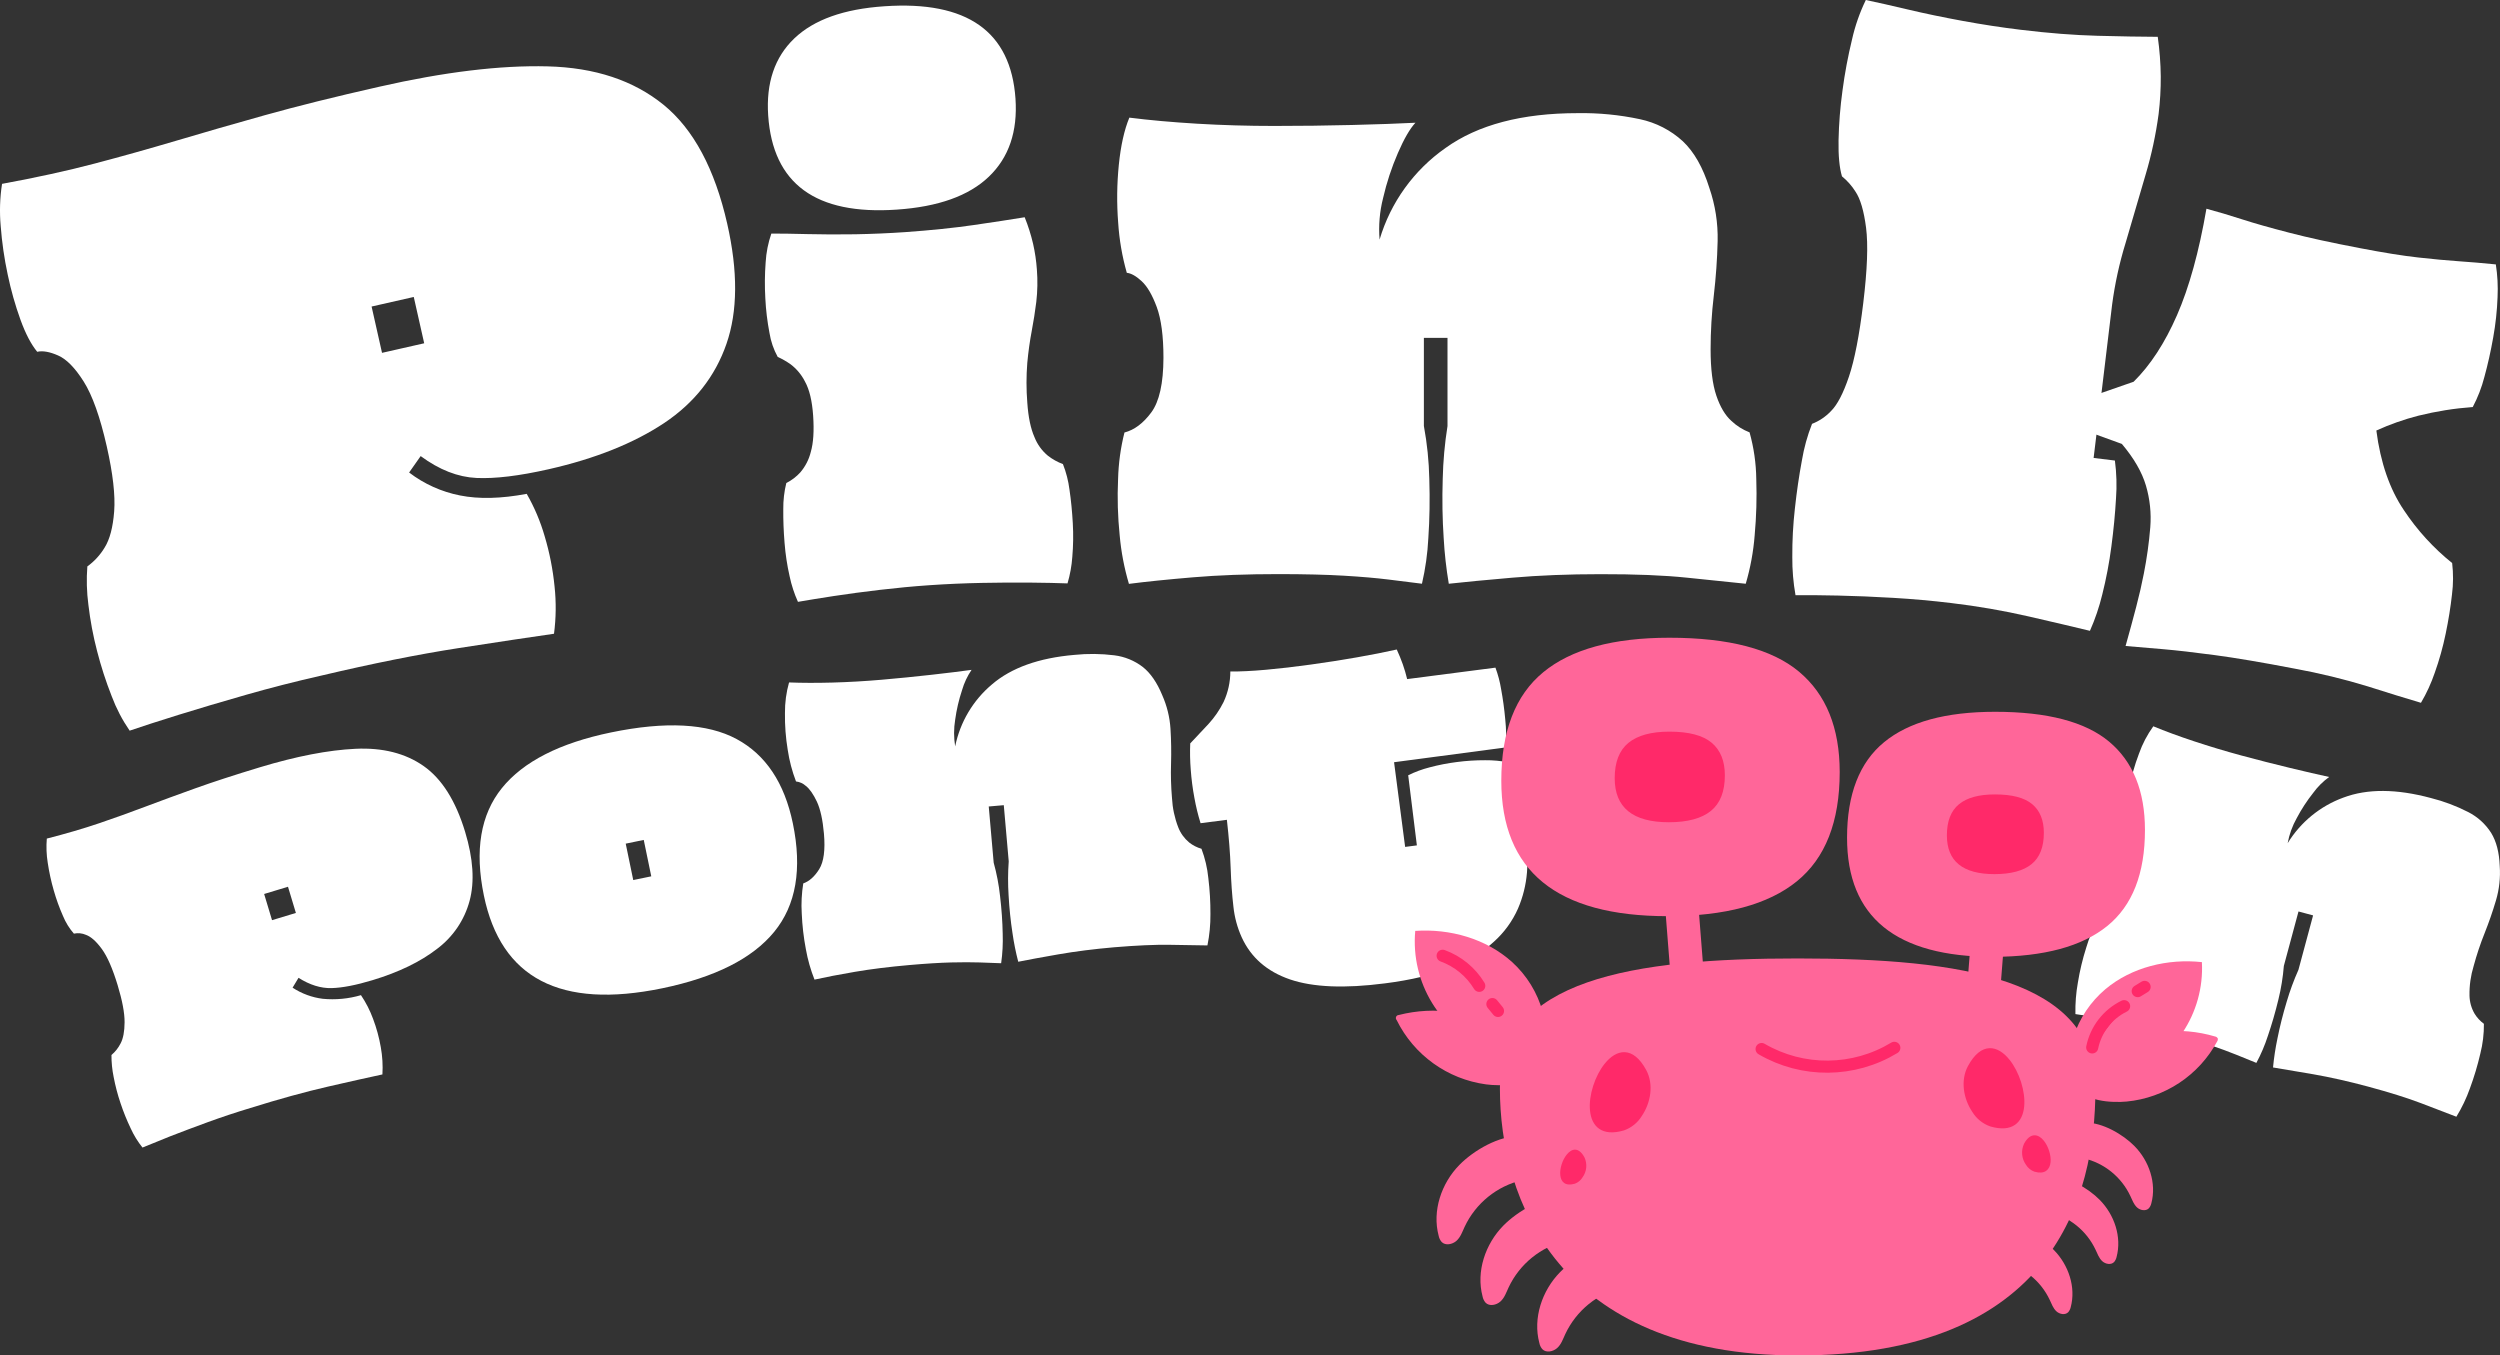 <?xml version="1.0" encoding="UTF-8"?><svg id="Layer_1" xmlns="http://www.w3.org/2000/svg" viewBox="0 0 1013.75 549.64"><rect x="0" y="0" width="1013.75" height="549.64" fill="#333333" stroke="none"/><defs><style>.cls-1,.cls-2,.cls-3{fill:#ff2969;}.cls-1,.cls-4,.cls-3{stroke:#ff2969;}.cls-1,.cls-5{stroke-miterlimit:10;}.cls-6{fill:#f69;}.cls-4,.cls-3{stroke-linecap:round;stroke-linejoin:round;stroke-width:4.91px;}.cls-4,.cls-5{fill:none;}.cls-7{fill:#fff;}.cls-5{stroke:#f69;stroke-width:13.49px;}</style></defs><path class="cls-7" d="M852.16,159.29l-3.2,26.41,8.63,1.05c.68,5.1.83,10.26.45,15.39-.35,6.21-.98,12.74-1.89,19.57-.85,6.52-2.08,12.98-3.68,19.35-1.22,5.05-2.89,9.99-5,14.74-6.59-1.6-14.82-3.53-24.69-5.8-10.42-2.39-20.96-4.21-31.58-5.47-7.67-.93-15.5-1.63-23.47-2.1-7.97-.47-15.44-.78-22.39-.93-6.96-.15-12.71-.2-17.26-.15-.91-5.12-1.34-10.31-1.3-15.51-.04-6.57.31-13.14,1.05-19.67.75-6.86,1.7-13.35,2.84-19.46.85-5.08,2.22-10.05,4.11-14.84,2.91-1.13,5.54-2.9,7.68-5.17,2.58-2.56,5.01-7.23,7.29-14,2.28-6.77,4.21-16.71,5.8-29.82,1.64-13.5,2.02-23.68,1.14-30.53s-2.32-11.74-4.31-14.67c-1.47-2.34-3.32-4.42-5.46-6.17-1.04-3.5-1.5-8.37-1.39-14.61.14-6.76.68-13.5,1.6-20.2.92-6.96,2.21-13.87,3.87-20.7,1.24-5.53,3.12-10.9,5.59-16,4.59.96,10.27,2.24,17.05,3.85s14.18,3.15,22.19,4.62c8,1.47,15.84,2.67,23.53,3.6,11.33,1.38,21.74,2.19,31.21,2.44,9.47.25,17.61.39,24.4.42.75,5.32,1.16,10.69,1.22,16.07.03,5.09-.26,10.18-.87,15.23-1.12,8.35-2.89,16.6-5.3,24.67-2.67,9.21-5.36,18.41-8.09,27.61-2.51,8.15-4.33,16.5-5.46,24.95"/><path class="cls-7" d="M841.78,173.25l1.28-10.76,22.12-7.69c6.8-6.71,12.67-15.71,17.6-27s8.91-25.68,11.93-43.16c4.44,1.19,9.22,2.61,14.33,4.26s11.48,3.46,19.11,5.43c7.64,2,17.25,4.1,28.84,6.3,9.5,1.83,17.35,3.09,23.56,3.78s11.66,1.2,16.36,1.52c4.7.32,9.75.75,15.15,1.29.68,4.39.92,8.84.7,13.28-.2,5.47-.79,10.93-1.76,16.32-1,5.65-2.19,10.98-3.57,16-1.09,4.25-2.68,8.36-4.73,12.24-7.45.54-14.84,1.72-22.09,3.52-5.83,1.5-11.52,3.51-17,6,1.67,13.01,5.4,23.78,11.19,32.33,5.38,8.1,11.97,15.32,19.55,21.41.5,4.24.48,8.53-.07,12.76-.56,5.07-1.41,10.38-2.56,15.91-1.1,5.36-2.58,10.64-4.42,15.8-1.45,4.25-3.32,8.33-5.6,12.2-6.48-1.92-13.65-4.13-21.51-6.64-9.74-2.98-19.65-5.38-29.67-7.21-13.2-2.54-24.03-4.37-32.5-5.5-8.47-1.13-15.45-1.93-20.95-2.4-5.5-.48-10.56-.9-15.15-1.29,1.6-5.7,3.03-10.98,4.3-15.83s2.3-9.37,3.11-13.55c1.22-6.21,2.1-12.48,2.61-18.78.45-5.68-.15-11.4-1.76-16.87-1.62-5.49-4.88-11.13-9.77-16.91l-18.63-6.76Z"/><path class="cls-7" d="M52.57,296.28c-2.99-4.35-5.44-9.05-7.29-14-2.35-5.96-4.32-12.06-5.91-18.26-1.61-6.18-2.79-12.47-3.53-18.81-.68-5.15-.82-10.35-.42-15.53,2.82-2.04,5.2-4.63,7-7.62,2.09-3.33,3.39-8.24,3.88-14.73.49-6.49-.51-15.25-3-26.29-2.71-11.96-5.83-20.73-9.36-26.32-3.53-5.59-7-9.12-10.41-10.59-3.39-1.49-6.21-1.99-8.44-1.48-2.45-2.98-4.71-7.28-6.76-12.91-2.17-6.01-3.91-12.16-5.21-18.42-1.39-6.5-2.34-13.08-2.84-19.7-.51-5.69-.33-11.42.55-17.07,13.97-2.57,26.46-5.3,37.49-8.21,11.03-2.91,22.03-5.99,33-9.24,10.95-3.26,22.95-6.72,36-10.37,13.05-3.65,28.54-7.51,46.46-11.56,26.36-6,49.12-8.75,68.29-8.26,19.17.49,34.83,5.69,47,15.58,12.17,9.92,20.77,26,25.82,48.24,4.37,19.26,4.27,35.5-.31,48.71-4.58,13.21-13.01,23.92-25.29,32.12-12.34,8.19-27.94,14.43-46.8,18.71-11.96,2.71-21.72,3.89-29.27,3.54-7.55-.35-15.1-3.3-22.64-8.87l-4.68,6.66c6.08,4.65,13.16,7.84,20.68,9.31,7.61,1.52,16.61,1.3,27-.66,3.11,5.42,5.56,11.2,7.29,17.21,1.98,6.63,3.32,13.43,4,20.31.69,6.39.62,12.84-.22,19.21-9.33,1.33-22.21,3.27-38.63,5.81-16.42,2.54-34.98,6.26-55.69,11.15-10.47,2.37-20.69,4.98-30.65,7.83s-19.03,5.54-27.21,8.08c-8.15,2.54-14.79,4.68-19.9,6.43ZM154.91,143.08l17.1-3.88-4.23-18.78-17.1,3.88,4.23,18.78Z"/><path class="cls-7" d="M457.78,236.76c-1.9-6.42-3.16-13.01-3.75-19.68-.78-7.57-1-15.19-.65-22.79.17-6.38,1.03-12.72,2.59-18.91,4-1.03,7.63-3.75,10.88-8.15,3.25-4.4,4.9-11.78,4.93-22.14,0-8.81-.91-15.68-2.72-20.59-1.81-4.91-3.86-8.41-6.14-10.5-2.25-2.07-4.23-3.19-6-3.37-1.89-6.63-3.06-13.45-3.5-20.33-.61-7.81-.52-15.65.26-23.44.78-7.77,2.2-14.16,4.27-19.16,8.11,1.03,17.26,1.85,27.45,2.46,10.19.61,20.63.91,31.33.91s21.23-.13,31.59-.39c10.36-.26,18.91-.56,25.64-.91-2.25,2.42-4.62,6.52-7.12,12.3-2.56,5.89-4.56,12-6,18.26-1.4,5.49-1.88,11.18-1.42,16.83,4.45-15.06,13.88-28.16,26.75-37.16,13.12-9.41,30.99-14.12,53.61-14.12,8.48-.14,16.95.69,25.25,2.46,6.48,1.38,12.47,4.46,17.35,8.93,4.58,4.32,8.16,10.62,10.75,18.9,2.4,6.95,3.54,14.27,3.37,21.62-.17,7.34-.7,14.68-1.55,22-.86,7.26-1.3,14.57-1.3,21.88,0,7.94.78,14.2,2.33,18.77s3.58,7.98,6.09,10.23c2.13,2.02,4.64,3.6,7.38,4.66,1.72,6.16,2.64,12.52,2.72,18.91.26,7.6.04,15.21-.65,22.79-.52,6.67-1.73,13.26-3.62,19.68-6.57-.67-14.51-1.49-23.82-2.46-9.31-.97-21.05-1.45-35.22-1.42-12.78,0-24.65.47-35.61,1.42s-19.55,1.77-25.77,2.46c-1.03-6.13-1.73-12.31-2.07-18.52-.52-7.68-.65-15.66-.39-23.95.16-7.2.81-14.38,1.94-21.49v-35.75h-9.58v35.74c1.32,7.09,2.05,14.28,2.2,21.49.26,8.28.13,16.26-.39,23.95-.31,6.24-1.18,12.44-2.59,18.52l-13.6-1.7c-4.92-.61-10.92-1.13-18-1.55s-15.88-.64-26.41-.65c-12.95,0-24.56.43-34.83,1.3-10.27.87-18.93,1.75-25.98,2.66Z"/><path class="cls-7" d="M57.78,465.34c-1.9-2.37-3.5-4.97-4.76-7.73-1.59-3.33-2.98-6.75-4.14-10.25-1.18-3.49-2.11-7.05-2.8-10.66-.6-2.93-.9-5.91-.88-8.9,1.53-1.29,2.79-2.88,3.69-4.67,1.07-2,1.61-4.87,1.63-8.62s-.92-8.75-2.81-15c-2.05-6.76-4.2-11.67-6.45-14.74-2.25-3.07-4.38-4.96-6.39-5.68-1.54-.68-3.26-.85-4.91-.5-1.85-2.12-3.34-4.54-4.41-7.14-1.49-3.37-2.74-6.83-3.75-10.37-1.06-3.67-1.88-7.42-2.44-11.2-.53-3.25-.65-6.55-.38-9.83,7.93-2.03,15.02-4.11,21.25-6.23,6.23-2.12,12.42-4.34,18.55-6.66,6.16-2.32,12.91-4.8,20.24-7.43,7.33-2.63,16.07-5.48,26.22-8.55,14.9-4.51,27.87-7.02,38.9-7.54s20.25,1.81,27.65,7c7.4,5.2,13,14.09,16.81,26.66,3.3,10.89,3.91,20.23,1.82,28-2.09,7.8-6.75,14.66-13.22,19.49-6.73,5.21-15.43,9.43-26.1,12.66-6.76,2.05-12.32,3.12-16.67,3.23-4.35.11-8.81-1.28-13.38-4.17l-2.41,4c3.69,2.42,7.88,3.96,12.26,4.51,5.2.49,10.45,0,15.47-1.48,2.01,2.99,3.66,6.21,4.9,9.59,1.41,3.73,2.46,7.58,3.14,11.51.66,3.64.88,7.35.66,11.05-5.33,1.14-12.67,2.78-22,4.92-9.33,2.14-19.85,5.04-31.54,8.69-5.92,1.79-11.68,3.7-17.29,5.75-5.61,2.05-10.71,3.97-15.3,5.76-4.53,1.81-8.26,3.32-11.16,4.53ZM110.31,373.13l9.67-2.93-3.2-10.62-9.67,2.93,3.2,10.62Z"/><path class="cls-7" d="M268.53,400.75c-41.26,8.53-65.36-4-72.31-37.58-3.79-18.33-1.36-32.87,7.3-43.6s23.41-18.26,44.26-22.57c22.12-4.57,39.09-3.68,50.9,2.68,11.81,6.36,19.42,17.76,22.82,34.19,3.83,18.51,1.31,33.17-7.57,44s-24.01,18.45-45.4,22.88ZM256.78,356.86l7.31-1.51-3.05-14.76-7.31,1.51,3.05,14.76Z"/><path class="cls-7" d="M330.28,397.23c-1.58-3.98-2.75-8.11-3.5-12.33-.91-4.78-1.47-9.62-1.67-14.48-.25-4.07-.04-8.16.61-12.19,2.47-.88,4.63-2.81,6.48-5.8,1.85-2.99,2.48-7.78,1.91-14.38-.49-5.61-1.45-9.95-2.87-13-1.43-3-2.91-5.15-4.46-6.35-1.11-1.01-2.51-1.65-4-1.82-1.57-4.12-2.7-8.4-3.35-12.76-.82-4.94-1.2-9.94-1.13-14.95-.04-4.2.52-8.39,1.66-12.44,5.23.21,11.1.23,17.62.05,6.52-.18,13.19-.56,20-1.15,6.82-.59,13.52-1.26,20.11-2s12.01-1.41,16.28-2c-1.71,2.52-3.01,5.3-3.86,8.23-1.3,3.91-2.23,7.92-2.79,12-.59,3.58-.59,7.22,0,10.8,1.99-9.83,7.26-18.7,14.94-25.15,7.84-6.72,18.96-10.7,33.37-11.95,5.4-.56,10.84-.5,16.22.17,4.2.52,8.19,2.15,11.55,4.73,3.15,2.5,5.78,6.32,7.89,11.45,1.91,4.3,3.04,8.9,3.34,13.59.29,4.67.37,9.37.23,14.11-.15,4.67-.02,9.34.38,14,.21,4.05,1.06,8.04,2.52,11.83.93,2.41,2.46,4.53,4.44,6.18,1.48,1.17,3.18,2.04,5,2.56,1.44,3.83,2.38,7.83,2.78,11.9.59,4.83.87,9.69.85,14.55.04,4.28-.37,8.55-1.22,12.74-4.22-.08-9.32-.16-15.31-.25-5.99-.09-13.49.25-22.52,1-8.14.71-15.68,1.66-22.61,2.87s-12.36,2.21-16.28,3c-1-3.85-1.78-7.75-2.34-11.68-.75-4.87-1.27-9.95-1.57-15.24-.3-4.6-.28-9.21.05-13.8l-2-22.77-6.1.53,2,22.77c1.23,4.45,2.1,8.98,2.59,13.57.62,5.26.98,10.35,1.07,15.28.14,3.99-.07,7.99-.63,11.94l-8.75-.32c-3.17-.11-7.02-.11-11.55,0-4.54.12-10.16.46-16.86,1.05-8.25.72-15.62,1.64-22.12,2.75s-11.97,2.17-16.4,3.16Z"/><path class="cls-7" d="M561.54,398.76c-16.32,2.12-29.14,1.58-38.45-1.61s-15.84-8.89-19.58-17.08c-1.78-3.93-2.91-8.13-3.36-12.42-.54-4.61-.92-9.84-1.12-15.72s-.72-12.37-1.53-19.5l-10.67,1.38c-1.04-3.35-1.87-6.75-2.49-10.2-.72-3.83-1.22-7.69-1.5-11.58-.28-3.52-.35-7.05-.2-10.58,2.55-2.67,5.02-5.3,7.41-7.89,2.44-2.66,4.5-5.66,6.11-8.89,1.8-3.88,2.74-8.1,2.74-12.38,4,.04,8.84-.2,14.52-.71,5.68-.51,11.71-1.21,18.1-2.1,6.4-.88,12.65-1.86,18.74-2.93,6.09-1.07,11.47-2.13,16.12-3.18.93,2,1.74,4,2.45,6,.69,1.97,1.28,3.97,1.77,6l35.8-4.64c1.05,2.82,1.82,5.74,2.3,8.72.73,3.91,1.3,8.04,1.69,12.39.39,3.73.46,7.49.21,11.24l-45.31,6,4.49,34.34,4.76-.62-3.52-28.43c2.77-1.37,5.68-2.45,8.68-3.21,3.64-.97,7.34-1.69,11.08-2.16,3.79-.5,7.61-.74,11.43-.73,3.17-.03,6.34.26,9.46.86.87,1.69,1.54,3.48,2,5.33.95,3.05,1.9,6.76,2.87,11.15s1.74,8.82,2.31,13.31c.63,4.91.74,9.88.34,14.82-.41,5.09-1.65,10.08-3.68,14.76-2.25,5.05-5.53,9.57-9.63,13.27-4.37,4.07-10.17,7.58-17.42,10.53-7.25,2.95-16.22,5.1-26.92,6.46Z"/><path class="cls-7" d="M841.58,411.21c-.09-4.28.24-8.56,1-12.78.78-4.8,1.91-9.54,3.39-14.18,1.15-3.91,2.73-7.68,4.69-11.25,2.62,0,5.31-1.08,8.07-3.23,2.76-2.15,5-6.44,6.72-12.85,1.46-5.44,2.04-9.83,1.74-13.17-.09-2.62-.77-5.18-2-7.49-.69-1.33-1.78-2.4-3.12-3.07-.06-4.41.34-8.81,1.22-13.13.92-4.92,2.28-9.75,4.06-14.43,1.4-3.97,3.36-7.71,5.82-11.12,4.84,2,10.35,4.03,16.54,6.08s12.59,3.98,19.2,5.77c6.61,1.78,13.14,3.45,19.57,5,6.43,1.55,11.77,2.79,16,3.7-2.47,1.78-4.65,3.95-6.44,6.41-2.55,3.21-4.8,6.65-6.71,10.28-1.78,3.16-3.02,6.59-3.68,10.16,5.24-8.55,13.22-15.08,22.65-18.51,9.67-3.63,21.48-3.56,35.45.2,5.26,1.32,10.35,3.24,15.18,5.72,3.77,1.93,6.95,4.83,9.23,8.4,2.11,3.43,3.28,7.91,3.49,13.46.32,4.69-.19,9.4-1.52,13.91-1.33,4.5-2.87,8.94-4.62,13.33-1.74,4.34-3.22,8.78-4.44,13.3-1.19,3.89-1.76,7.94-1.68,12,.05,2.58.76,5.1,2.06,7.33.98,1.6,2.27,2.99,3.78,4.1.04,4.09-.45,8.17-1.46,12.13-1.1,4.75-2.5,9.43-4.19,14-1.43,4.03-3.27,7.9-5.51,11.55-3.94-1.52-8.71-3.35-14.3-5.48-5.59-2.13-12.76-4.38-21.51-6.74-7.89-2.12-15.3-3.79-22.22-5-6.92-1.21-12.36-2.13-16.32-2.76.38-3.96.98-7.89,1.8-11.78.96-4.83,2.21-9.79,3.74-14.86,1.3-4.42,2.89-8.75,4.77-12.95l5.94-22.07-5.92-1.59-5.94,22.07c-.37,4.6-1.11,9.16-2.21,13.64-1.24,5.13-2.66,10.02-4.25,14.69-1.23,3.8-2.79,7.48-4.68,11l-8.11-3.3c-2.94-1.19-6.56-2.53-10.86-4-4.3-1.47-9.71-3.07-16.22-4.78-8-2.15-15.24-3.82-21.72-5s-11.97-2.08-16.48-2.71Z"/><path class="cls-7" d="M323.57,244.05c-1.5-3.32-2.63-6.79-3.38-10.36-1.01-4.45-1.69-8.98-2.05-13.53-.39-4.77-.56-9.32-.52-13.63-.04-3.59.37-7.18,1.23-10.67,2.14-1.07,4.06-2.53,5.67-4.3,2.05-2.4,3.51-5.24,4.26-8.31,1.05-3.63,1.37-8.51.95-14.66-.41-6-1.51-10.62-3.31-13.86-1.38-2.74-3.37-5.14-5.82-7-1.65-1.16-3.4-2.17-5.24-3-1.67-3.03-2.8-6.32-3.34-9.74-.88-4.62-1.45-9.3-1.68-14-.28-4.86-.24-9.74.13-14.6.23-3.98,1.01-7.91,2.31-11.68,4,0,8.94.07,14.82.22,5.88.15,12.27.17,19.18.07,6.91-.13,13.64-.42,20.19-.87,10.54-.75,19.84-1.71,27.89-2.88,8.05-1.17,14.94-2.22,20.65-3.16,1.41,3.5,2.55,7.1,3.41,10.77.78,3.45,1.29,6.95,1.54,10.48.34,4.35.26,8.73-.24,13.07-.49,3.94-1.11,7.89-1.86,11.84-.75,3.95-1.36,8.25-1.79,12.87-.43,5.37-.43,10.77,0,16.14.4,5.87,1.37,10.54,2.91,14,1.15,2.93,3.02,5.53,5.45,7.54,1.84,1.43,3.9,2.58,6.09,3.39,1.32,3.34,2.21,6.84,2.66,10.4.63,4.27,1.07,8.79,1.34,13.58.26,4.56.19,9.13-.2,13.68-.26,3.63-.91,7.23-1.94,10.72-3.85-.15-8.82-.26-14.92-.32-6.1-.06-12.71-.02-19.83.12-7.12.14-14.23.45-21.32.94-6.55.45-13.19,1.08-19.91,1.87s-13,1.63-18.84,2.52c-5.89.91-10.7,1.69-14.49,2.35Z"/><path class="cls-7" d="M363.63,85c-32.86,2.25-50.24-10.46-52.13-38.15-.9-13.23,2.63-23.65,10.58-31.26,7.95-7.61,20.15-11.96,36.58-13.05,33.52-2.29,51.23,10.2,53.12,37.46.91,13.33-2.69,23.88-10.8,31.65-8.11,7.77-20.56,12.22-37.35,13.35Z"/><line class="cls-5" x1="678.74" y1="326.56" x2="685.92" y2="417.97"/><line class="cls-5" x1="808.49" y1="348.82" x2="802.17" y2="429.26"/><path class="cls-6" d="M591.78,472.38c-7.31,7.44-11.09,18.63-8.41,28.71.18.93.6,1.81,1.22,2.53,1.54,1.59,4.35,1,6-.46s2.39-3.68,3.32-5.69c4.49-9.56,13.11-16.54,23.4-18.94,2.66-.6,5.59-1,7.54-2.88,6.66-6.52-1.5-14.8-8.24-15-8.66-.26-19.08,5.85-24.83,11.73Z"/><path class="cls-6" d="M609.59,497c-7.31,7.44-11.09,18.63-8.41,28.71.18.93.6,1.81,1.22,2.53,1.54,1.59,4.35,1,6-.46s2.39-3.68,3.32-5.69c4.49-9.56,13.11-16.54,23.4-18.94,2.66-.6,5.59-1,7.54-2.88,6.66-6.52-1.5-14.8-8.24-15-8.64-.27-19.04,5.84-24.83,11.73Z"/><path class="cls-6" d="M632.61,515.86c-7.31,7.44-11.09,18.63-8.41,28.71.18.93.6,1.81,1.22,2.53,1.54,1.59,4.35,1,6-.46s2.36-3.64,3.29-5.64c4.48-9.58,13.1-16.59,23.4-19,2.66-.6,5.59-1,7.54-2.88,6.66-6.52-1.5-14.8-8.24-15-8.63-.26-19.01,5.88-24.8,11.74Z"/><path class="cls-6" d="M865.56,464.77c5.91,6,9,15.05,6.8,23.19-.16.74-.51,1.43-1,2-1.25,1.28-3.51.85-4.82-.37s-1.93-3-2.68-4.6c-3.63-7.73-10.6-13.36-18.91-15.3-2.15-.48-4.52-.78-6.09-2.33-5.38-5.27,1.22-12,6.66-12.12,6.95-.17,15.36,4.76,20.04,9.53Z"/><path class="cls-6" d="M851.46,486.57c5.91,6,9,15,6.8,23.19-.16.74-.51,1.43-1,2-1.25,1.28-3.51.85-4.82-.37s-1.93-3-2.68-4.6c-3.63-7.73-10.6-13.36-18.91-15.3-2.15-.48-4.52-.78-6.09-2.33-5.38-5.27,1.22-12,6.66-12.12,6.96-.17,15.36,4.77,20.04,9.53Z"/><path class="cls-6" d="M832.87,506.9c5.91,6,9,15.05,6.8,23.19-.16.74-.51,1.43-1,2-1.25,1.28-3.51.85-4.82-.37s-1.93-3-2.68-4.6c-3.63-7.73-10.6-13.36-18.91-15.3-2.15-.48-4.52-.78-6.09-2.33-5.38-5.27,1.22-12,6.66-12.12,6.95-.16,15.36,4.78,20.04,9.53Z"/><path class="cls-6" d="M849.69,441.45c0,44.46-17.31,108.19-120.74,108.19-97.37,0-120.74-63.74-120.74-108.19s54.06-52.8,120.74-52.8,120.74,8.35,120.74,52.8Z"/><path class="cls-1" d="M814.44,430c-4.49-5.57-10.75-7.18-16,2.54-3,5.6-1.8,12.81,1.77,18.09,1.61,2.64,4.08,4.64,7,5.66,17.47,5.11,15.04-16.59,7.23-26.29Z"/><path class="cls-1" d="M828.38,462.86c-2-2.49-4.82-3.21-7.18,1.14-1.23,2.64-.93,5.75.79,8.1.72,1.18,1.83,2.08,3.13,2.54,7.85,2.28,6.76-7.43,3.26-11.78Z"/><path class="cls-1" d="M651.11,431.62c4.49-5.57,10.75-7.18,16,2.54,3,5.6,1.8,12.81-1.77,18.09-1.61,2.64-4.08,4.64-7,5.66-17.47,5.09-15.04-16.59-7.23-26.29Z"/><path class="cls-2" d="M635.32,468.18c2-2.49,4.82-3.21,7.18,1.14,1.23,2.64.93,5.75-.79,8.1-.72,1.19-1.82,2.11-3.13,2.58-7.8,2.24-6.8-7.48-3.26-11.82Z"/><path class="cls-4" d="M714.33,425.38c16.67,9.71,37.32,9.52,53.82-.49"/><path class="cls-6" d="M898.27,420.31c.41.08.77.32,1,.66.14.48.05,1-.25,1.41-7.42,13.69-21.15,22.8-36.65,24.3-5.55.52-18.3.2-20-7-1.5-6.52,8.65-12.14,13.28-14.7,13-7.21,28.36-8.9,42.62-4.67Z"/><path class="cls-6" d="M853.78,401.08c10.66-8.92,25.27-12.42,39.09-10.94,1.1,20.75-11.57,39.77-31.14,46.75-4.38,1.59-16.36,5.46-20.72,2.49-4.51-3.08-1.58-14.54-.21-18.9,2.41-7.56,6.91-14.29,12.98-19.4Z"/><path class="cls-3" d="M848.39,424.73c1.49-7.28,6.27-13.46,12.94-16.73"/><path class="cls-4" d="M866.84,401.9l2.8-1.72"/><path class="cls-6" d="M567.22,411.58c-.67,0-1.22.55-1.21,1.23,0,.32.12.62.34.84,7,14.18,20.59,23.95,36.26,26.07,5.61.74,18.57.91,20.54-6.38,1.77-6.56-8.31-12.65-12.91-15.43-12.91-7.78-28.41-10.06-43.02-6.33Z"/><path class="cls-6" d="M613.13,390.09c-10.48-9.46-25.16-13.58-39.25-12.61-1.9,21.01,10.22,40.79,29.8,48.64,4.39,1.78,16.39,6.17,20.93,3.32,4.7-2.95,2.17-14.69.94-19.17-2.14-7.77-6.45-14.77-12.42-20.18Z"/><path class="cls-3" d="M584.99,387.56c6.19,2.26,11.43,6.56,14.85,12.2"/><path class="cls-3" d="M605.16,407.15l2.28,2.79"/><path class="cls-6" d="M676.21,371.51c-44.95,0-67.43-18.3-67.43-54.91,0-20,5.67-34.67,17-44,11.33-9.33,28.38-14,51.14-14,24.11,0,41.65,4.6,52.62,13.8,10.97,9.2,16.45,22.75,16.46,40.66,0,20.17-5.81,34.96-17.42,44.35-11.61,9.39-29.07,14.09-52.37,14.1Z"/><path class="cls-2" d="M676.71,333.42c-14.63,0-21.95-5.96-21.95-17.87,0-6.5,1.85-11.27,5.55-14.31,3.7-3.04,9.25-4.56,16.64-4.56,7.84,0,13.55,1.5,17.12,4.49,3.57,2.99,5.36,7.4,5.36,13.23,0,6.56-1.89,11.37-5.67,14.43s-9.46,4.59-17.05,4.59Z"/><path class="cls-6" d="M808.34,388c-39.58,0-59.37-16.11-59.36-48.32,0-17.58,5-30.48,15-38.71,10-8.23,25-12.34,45-12.34,21.22,0,36.66,4.05,46.31,12.14s14.48,20.01,14.49,35.76c0,17.75-5.11,30.75-15.33,39-10.22,8.25-25.59,12.4-46.11,12.47Z"/><path class="cls-2" d="M808.78,354.46c-12.88,0-19.32-5.24-19.32-15.72,0-5.72,1.63-9.92,4.88-12.6,3.25-2.68,8.14-4.01,14.65-4,6.9,0,11.92,1.32,15.07,3.95,3.15,2.63,4.72,6.51,4.72,11.63,0,5.78-1.67,10.01-5,12.7-3.33,2.69-8.33,4.03-15,4.04Z"/></svg>